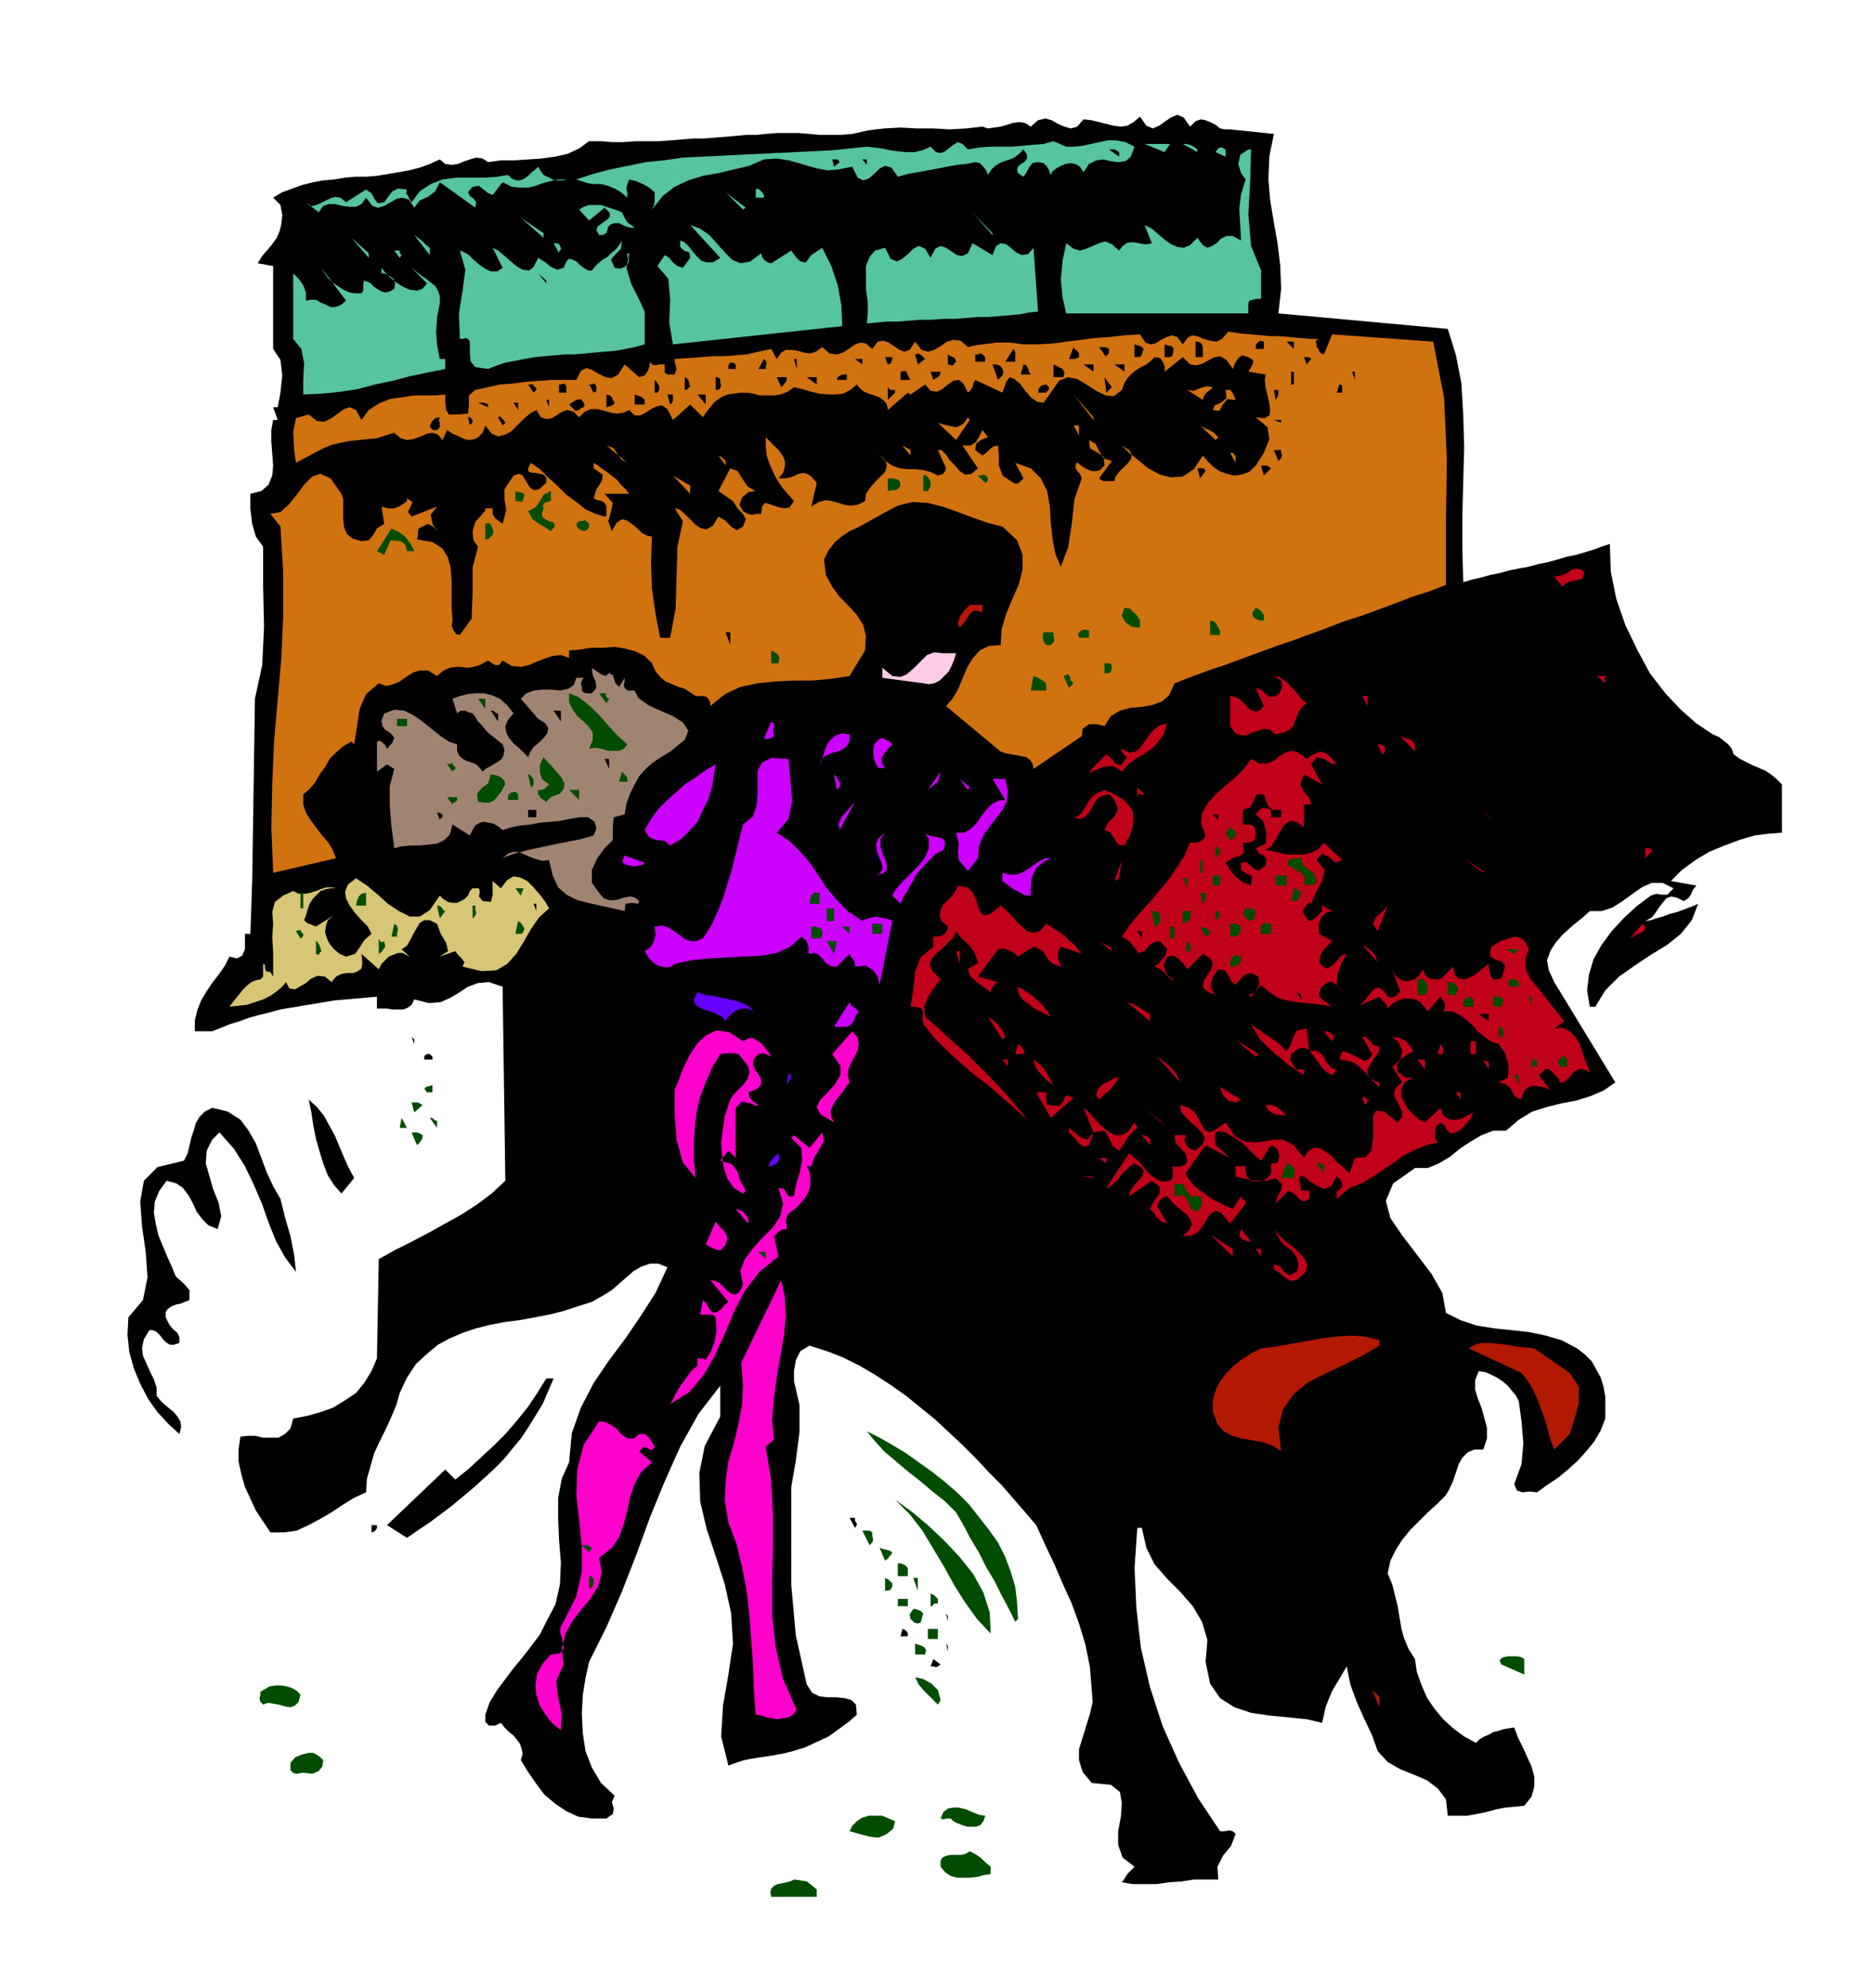 <svg xmlns="http://www.w3.org/2000/svg" fill-rule="evenodd" height="2.182in" preserveAspectRatio="none" stroke-linecap="round" viewBox="0 0 2057 2182" width="2.057in"><style>.pen1{stroke:none}.brush2{fill:#000}.brush3{fill:#56c49e}.brush4{fill:#d17211}.brush5{fill:#004c00}.brush6{fill:#c10019}.brush7{fill:#b21900}.brush10{fill:#c0f}.brush11{fill:#d6c675}.brush12{fill:#60f}.brush13{fill:#f0c}</style><path class="pen1 brush2" d="m1307 139 6-6 6-2 5 1 5 2 6 3 5 4 5 1h6l48 5-5 25-1 25 2 23 4 24 4 23 3 24 1 26-3 27 186 17 9 29 6 31 2 35 1 35-1 37-1 38v37l1 36 10-3 9-2 11-3 10-2 11-3 10-2 11-2 11-3 10-2 11-3 10-3 10-2 10-3 10-3 8-3 9-3 1 30 6 30 10 29 13 27 14 26 17 22 17 18 17 15 6 4 6 4 6 4 7 3 5 4 5 4 4 5 2 6 7 5 6 3 8 4 7 3 7 3 6 4 6 5 6 6v53l-14 1-16 2-17 5-16 6-17 7-15 9-15 11-12 12 28 5-4 5-2 5-3 4-5 3-8-4-6-1-5 2-4 5-4 5-4 6-4 5-7 4 6-1 6-2 7-2 8-3 8-2 8-3 8-3 7-3-7 18-12 15-15 12-18 11-18 12-17 12-15 15-11 18h-6l-3-18 2-17 5-17 9-16 11-15 13-14 14-13 16-12 6-2 6 1h6l7-7-12-6h-12l-11 5-10 7-11 8-11 7-12 4h-13l-9 8-10 8-10 9-8 9-6 9-4 11 2 11 6 13 67 110-13 9-14 6-16 5-16 3-16 4-16 5-15 9-14 12h-14l-13 5-12 7-12 8-11 9-12 7-12 5h-14l-24 17-8 19 5 19 13 19 16 21 16 21 12 21 4 22 16 8 18 6 19 3 19 2 19 2 19 4 17 5 17 9 9 7 7 7 5 9 5 9 3 10 2 11v24l-5 13-7 12-9 11-9 10-11 10-11 9-12 8-11 8-8-1-8 1-6-2-3-7 8-22 2-23-2-24-3-22-3-6-5-6-4-5-6-5-6-4-6-3-7-3-7-1-4 10v10l3 10 4 10 3 11 3 11v12l-4 12h-10l-7 3-6 6-4 7-3 9-3 9-4 9-4 7-10 10-10 9-10 10-9 9-9 11-7 11-6 12-3 14 5 12 3 12 3 12 2 12 2 12 3 11 5 12 7 11 2 14 5 14 6 14 8 12 10 12 11 10 12 9 13 7 4-4 5-3 5-2 5-3 5-1 6-2 6-1 6-1 4 11 5 10 5 11 5 11 3 11v11l-3 11-8 10-10 1-11 1-10 2-11 3-10 2-11 2h-21l-2-18-9-12-12-9-14-6-15-6-14-8-11-12-6-17-9-19-8-18-7-19-4-20-7 12-9 15-7 17-4 18-17-4-20-2-21-2-20-3-18-6-16-10-11-16-5-24 2-24-6-20-10-17-14-16-14-14-14-16-9-18-5-22h-5l-3 44 2 44 5 44 10 43 14 43 18 40 21 39 24 36h5l5-1 4 1 3 3-5 13-9 11-6 12 1 14h-27l-13 2-14 1-14 2h-26l-12-2 3-4 3-5 4-4 4-4-13-10-5-14v-15l3-16 1-15-2-12-10-8-21-2-10-12-4-13v-12l4-13 4-13 4-13 3-13-1-13-2-25-5-25-7-23-8-22-10-22-9-21-10-21-10-22-12-14-13-15-13-15-14-14-14-15-15-15-15-14-15-14-16-13-16-13-17-12-17-11-17-10-18-9-18-7-19-6-10 6-5 10-2 12v11l6 26v30l-4 31-5 29v108l5 55 12 54 6 9 8 4 9 1h10l9 1 7 2 5 5 1 11-9 8-11 8-11 8-13 6-13 6-13 4-12 3-12 2-6 1-7 1-6 1-6 1-5 1-6 2-6 2-5 2-8-32 2-34 6-34 5-34-2-33-7-32-10-31-10-30-7-30-1-31 6-30 17-32v-34l-24 31-20 36-17 38-16 39-15 41-16 41-17 39-19 38-4 18-3 19-1 20 1 21 3 20 7 18 10 17 15 14-3 7 2 7-1 6-7 5h-16l-15-2-13-6-12-8-12-10-9-12-9-13-8-13 2-7-1-5-2-6-3-4-4-5-5-4-5-5-4-5-6 3h-7l-4-4v-8l5-14 8-13 9-12 9-12 10-12 10-13 9-12 7-14 10-19 5-22 1-24-2-24-1-24v-23l4-21 8-18 3-32 10-28 14-27 17-25 18-24 17-25 16-25 13-28-10-4h-9l-9 3-9 5-8 7-8 7-8 7-8 5-14 8-16 5-15 5-16 4-16 3-16 3-16 2-16 3-16 4-15 5-14 6-13 7-12 10-12 11-10 15-8 17-4 14-6 14-6 13-6 12-6 13-4 14-4 14-1 15-13 6-13 8-12 8-12 7-13 7-13 6-14 2h-15l-8-12-8-12-6-13-6-13-4-14-3-14v-13l2-14 8-1h8l9 2h17l7-4 6-6 3-11 16-3 14-4 14-5 13-8 12-8 9-11 8-13 6-14 2-109 18-10 18-9 19-10 18-10 18-10 17-11 16-12 15-14-3-213-15-5-12 1-11 4-9 6-10 6-11 5-13 1-16-4-3 6-4 3-5 2h-12l-6-1h-11v-13l-11 1-12 1-11 1-12 1-12 2-12 2-12 2-12 2-12 2-11 3-12 3-11 3-11 4-10 3-10 4-10 4h-19v-12l3-12 4-10 6-10 6-9 7-9 7-10 5-10 8 2 6-3 3-7v-17h6l2-59 1-65 1-68 1-66 8-37 2-42-1-44v-44l-8-11-4-14-2-16v-17l12-3 8-7 4-10 1-11-1-13-1-13v-13l2-11h5l-5-14h5l3-16 2-19-2-17-8-12v-91l-17-3 5-8 6-7 5-6 5-7 3-7 2-8 1-10-2-11-8-8 10-6 11-4 11-4 12-3 11-2 12-1 12-2 11-1h12l12-1 12-2 12-2 11-2 12-3 11-4 11-5 6 5 7 1 7-1 7-3 6-2 7-2 7 1 6 4 14-2h15l15-1 15-1 14-2 14-3 13-6 11-8h13l12 1h13l13-1h26l13-1 13-1 12-1h12l12-1 12-1 12-1 10-1h11l10-1 12-1h24l12 1 11 1h24l12-1 18-4 17-2 18-1 18 1h18l18 1 18-1 18-2 6 2 7-1 7-1 7-2 6-2 7-1 7 1 6 4 8-7 8-2 7 2 7 4 7 3 7 2 7-2 7-8 9 1 8 2 8 2 8 2 8 1 7-1 7-4 7-6 7 10 7 3 7-3 7-5 6-4 7-3 7 3 7 10z"/><path class="pen1 brush3" d="M1171 161h9l9-1 9-2 9-2 10-2h9l10 2 10 5-4 11-6 5-8 1-8-1-8-2-8 1-8 4-6 9-4-6-5-3-5-1-6 1-5 2-5 3-4 3-2 4-2-5-2-4-4-4-6-1-6 1-4 5-3 6-3 4-6-4-1-4 1-3 3-3 4-2 3-4v-4l-4-6-5 5-5 4-5 2-6 2-5 2-5 3-4 4-4 6-2-5-3-4-4-4-5-1-10 2-10 1-11 2-10 2-11 2-11 2-11 2-11 3-7-10-7-2-6 3-6 6-6 5-6 2-6-3-6-12-15 3-12 1-11-2-11-3-10-3-11-3-13-2-14 1-16 7-17 4-17 4-17 3-16 5-15 7-13 10-12 15 2-4 1-5v-10l-6-5-7-4-7-3-8-2-2 5-1 5 1 5v5l-7-6-7-4-7-3-8-2h-8l-7-1-6-2-6-2 18-6 19-5 20-4 19-4 20-2 21-3 20-1 21-1 20-1 21-1 20-1 21-1 20-1 20-1 20-2 19-2 9 1 8 1 9 2 8 1 9 1h9l9-2 9-4 6 6 5 1 5-2 5-4 4-3 5-3 5 2 6 6 12-2 12-1h24l12-1 11-1 12-1 11-3 14 6zm108 6-22-9h28l-6 9zm36-3v3l-16-9h4l4 1 4 2 4 3zm31 0v8l-11-5 2-3 2-2h3l4 2z"/><path class="pen1 brush2" d="M1229 167v5l-11-8h6l2 1 3 2z"/><path class="pen1 brush3" d="m1374 164-1 35-2 37 3 34 11 27v31h-5l-4 1-4 1-1 3v11h-200l-4-17-2-20 2-21 4-19 8 6 7 2 7-2 7-3 7-3 7-2 7 3 8 7 4-5 4-3 4-1h5l5 1 5 1h5l4-1-8-20 8 4 7 6 7 6 7 5 7 3 7 1 7-3 8-8 6 8 5 3 5-2 5-3 5-5 6-3h7l9 5-1-18-1-17 2-16 5-16-5-7-3-10 2-10 9-6h11-8z"/><path class="pen1 brush2" d="m922 178-6 5-2-8h5l2 1 1 2zm30 3-5-6h5v6z"/><path class="pen1 brush3" d="M622 197h-9l-9 2-8 2-8 3-8 2h-9l-9-1-10-5-11 14-5-2-5-4-5-4-7 1-5 6 2 4 4 3 3 4-1 6-39-28-5 10-8 6-9 4-6 8-6-9-7-2-6 1-7 4-7 4-7 2-6-2-7-9-5 7-6 3h-7l-8-1-8-2h-7l-6 2-5 7-14-11 4 4h4l6-2 6-3 6-3 6-2 6 1 6 5 22-14 6 4 3 6 4 5 7-1 5-7 4-5 6-3 10 1-1 4 2 3 2 4 2 3 9-12 12-8 13-5 15-2h31l14-1 12-2 4 4 5 2h4l5-2 4-3 4-4 4-3 3-3 3 5 3 4 4 2 4 2 4 2h9l4-1zm217 17v3h-9v-9l2-1 3 2 2 2 2 3zm-23 16-19-19 22 17-3 2zm-119 20h-4l-4-1-5-2-4-2h-5l-4 1-3 3-2 7h-1l-1 1-2 1h-4l-3-5 1-4 4-3 4-3 4-3 2-3-1-4-5-5-17 14-11-12 5-3 6-2h13l6 2 6 2 6 2 5 2 3 6 3 5 4 3 4 3zm393 8-22-25 22 23v2zm-493 3-25-22 25 17v5zm442-22 15 17-15-17zm-203 39 1 4 2 3 4 3 4 1 22-14 5 7 5 5 6 1 6-8 12-8 10 20 7 21 4 22 1 23-186 20-4-24 1-25-2-23-12-14 8-12 5 3 4 5 5 4 6 2 8-11-1-6-6-2-4-4v-7l5 2 4 4 4 5 5 6 5 5 6 2h7l8-5-33-36 11 4 10 7 9 10 8 9 8 8 9 4 11-2 12-9zm-364-6v8l-17-22 4 3 5 4 4 4 4 3zm-67 11-19-22 19 17v5zm278-19-1 9-6 6-5 6 4 9 6 1 5-2 4-4 1-6h-2v-5h2l-3 16 5 17 8 16 7 15v36l-11 3-10 2-11 2-11 1-12 1-11 1-11 1h-11l-11 1-11 1-11 1-11 2-10 2-11 2-9 3-10 4-14-2-5-6-1-8v-14l-2-3-3-1-3 1h-3l-1-28 4-25 3-23-6-21 5 2 5 3 5 5 7 6 6 4 6 3h7l6-4-11-22 6 3 6 5 7 6 7 6 7 4 7 1 5-4 5-10 8 5 6 5 7 3 7-2 3-7 3-3 4 1 4 2 4 4 4 3 5 3h4l3-4 4-4 5-4 5-3 4-4 5-4 4-5 3-5z"/><path class="pen1 brush3" d="M616 272v2l-1 1-1 1v2l-6-11h4l2 1 1 2 1 2zm474 8 4-10 5-3 6 1 5 4 6 5 6 3 7-1 6-7 5 70-10 1-10 2-11 1-12 1-11 1h-13l-12 1-13 1h-12l-13 1h-13l-12 1-12 1h-12l-11 1-11 1 1-11v-13l-2-13v-26l4-10 6-7 11-3 6 12 7 3 6-3 6-5 6-6 6-3 7 3 6 10 5-10 6-3 6 2 6 4 6 4 6 1 6-3 5-11 22 13zm-651-5v2l1 2 1 1-2 3-6-8h6zm-42 47 2-3v-8l1-3 3 1 4 2 3 3 4 3 5 3 4 1 5-1 5-3 1-6-2-5-4-3-6-3h-3v-6l4 5 6 6 6 5 8 5 7 3 8 1 6-2 5-6-17-17 5 4 5 4 6 4 5 4 5 4 3 5 2 6v8l-3 15-1 16 1 15 3 15h6v11l-20 4-19 4-19 5-19 4-19 5-19 3-20 2-21 1v-16l1-18-3-16-9-11v-72l6 6 5 7 3 8v9l5-1h6l5 3 5 2 6 3h5l6-2 6-5-27-36 3 5 4 6 5 5 6 4 6 4 7 3 6 1h7z"/><path class="pen1 brush2" d="m600 311-9-11 9 8v3z"/><path class="pen1 brush4" d="M1440 372h9l-3 1-1 2 1 3v3l2 2 1 3 2 2 3 1 9-22 111 8 12 62 3 67-1 70v68l-18 7-19 6-18 7-19 7-19 7-19 6-18 7-19 7-19 7-18 6-19 7-19 7-19 7-18 6-19 7-18 7-6 13-8 7-11 4-12 2-12 1-11 3-10 6-7 11-8-2h-9l-7 5-1 8-53 36-1-6-3-4-4-3-5-1-5-1-6-1-6-1-6-2-60-50 7-8 6-10 5-12 5-12 6-10 8-9 10-5 13-1 1-17 5-17 7-17 7-16 4-16v-16l-6-16-16-15-16-4-17-6-16-6-17-6-16-4-17-1-16 4-17 9-9 5-9 5-9 5-9 4-9 6-7 6-7 9-5 10 2 17 7 13 8 11 10 10 9 10 7 11 3 12-1 16-17 28-20 3-21 2h-20l-21 1-19 2-19 4-17 8-16 13v-4l-2-4-2-2-4-1h-8l-6-4-6-4-7-2-7-3-7-3-6-5-5-6-4-9-8-8-10-5-11-3-12-2-13 1h-13l-12 2-12 1v8l-9-3-9 1-9 3-8 3-9 4-9 2-10-1-10-6-4 5h-4l-4-2-4-3-9 5-7 2-7 1-7-1h-6l-6 1-7 3-7 6-10-6h-9l-7 2-8 5-7 5-7 3-8 2-8-3-14 12-7 16-3 20-3 19-3-3-9 5-8 7-7 7-5 9-6 8-5 9-6 7-7 6v11l3 9 5 8 6 8 6 8 7 8 5 8 4 10-69 16-2-50 1-48 2-46 4-46 4-46 2-46v-48l-3-50-11-14 11-2 9-8 9-11 8-11 9-9 9-3 11 5 12 17 2 6v23l1 8 3 7 6 5 10 3 8-1 5-6 4-7 8-5-3-19 7 2h7l7-3 7-5v-3l6 4-2 5-3 6 4 5 28-11-7 9 2 10 6 9 5 5-5-5-5-6-6-3-6 3-4 2-1 3v5l-1 4 17 3 11 7 6 10 3 12 1 14v29l1 14-1 6 2 5 3 4 4 1 13-18 1-27v-29l6-23-5-7-1-10 3-10 8-9v-1l2-1 1-2v-2h8v6l3 5 4 3 4 3 4-15-2-12v-11l10-15 6-2 4 2 3 5 3 5 3 4 4 2 5-1 8-7v-6l-3-3-4-1-5-1h-4l-4-2v-3l3-6 10 7 9 9 10 9 10 10 11 8 10 8 11 5 10 3 2-1v-10l-2-4-3-2-5-1-4-2 3-10 6-9 1-7-10-7v-6l5 3 5 4 6 4 5 4 5 4 4 5 5 5 4 5h-27l9 10-2 10-3 10 4 11 5-9 6-4 5 1 6 4 6 5 5 5 6 3 5 1-1 28 1 29 4 28 5 26h11l6-32 1-34 1-34 6-28-9-14 5 1 6 5 6 6 6 6 6 4 6 1 7-4 6-10 7 4 7 7 6 4 7-4 3-8-3-6-6-6-5-8-16-11 13-25 8 3 5 8 6 9 9 5-8 1-7 6-3 8 4 7 5 3 5 1 5-1h5l1-8 3-4 4 1 6 2 6 2 6 1 5-1 5-7-7-8-6-7-6-9-4-8-4-9-3-9-1-10v-10l5 5 5 5 5 5 4 6 2 5v6l-2 7-5 6h7l6-1 5-2 4-2 5-1 4 1 5 3 6 7-6 26 8-5 8-2 7 1 7 2 6 2 7 1 8-1 8-4 1-8 4-6 6-7 6-6 5-5 2-7-2-6-8-8 8 9 8 5 8 3 9 1h9l8 1 8 2 8 4 3-1 3-1 2-3 1-3-9-20h4l5 5 4 6 6 6 5 6 6 4 7-1 7-6-17-25h9l6-4 4-7 3-6 6 8-3 1-5 2-5 4-1 7 8 6 4-3 4-4 4-3 5-1 1 10v12l4 11 12 8 3 1 3-1 3-3 2-2-9-17 17 6 11 11 7 14 3 17 1 18 2 18 3 16 6 14 8-21 4-26 3-27 8-23-2-5-3-3-2-4 1-5h2l2 2 4 3 4 2 5 2h5l4-1 5-5-1-10-8-5-7-4-1-9 7 4 4 8 5 8 9 3-14 19 4 3h13l1-5 4-5 5-5 5-5 3-4 1-5-3-5-8-5 8 8 10 8 11 9 13 7 12 3 13-1 12-8 10-15 5 6 6 6 7 5 8 3 8 2 8-1 9-3 7-7 9-14 6-15-2-13-13-11 10 1 5-3 1-5-1-8-2-9-2-8-1-9 1-6-19-3 3-5 2-4v-4l-5-3-7-2-4 3-4 6-2 6-7-10-7-4-6 1-6 3-7 4-7 2-7-1-8-8-20 16v-6l-2-5-3-4-6-1-4 4-5 4-6 3-5 3-5 4-4 4-4 6-3 8-9 7-9-1-10-5-11-7-10-6-10-2-10 4-9 13-8 11-7-1-7-5-6-7-6-8-6-5-5-2-4 5-4 12-30-14-2 4-1 4-2 3-3 3-5-10-5-4-6 1-6 4-6 5-6 3-7-1-6-7-16 11-3-2-22 19-1-6-3-4-5-4-6-2-6-2-5-2-5-4-3-4-7 6-8 4-9 1h-8l-9-1-9-2-10-3-9-2-7 5-8 3-7 1h-16l-7-2-7-1h-6l-8 1-7 1-5 2-5 3-5 4-4 5-4 5-4 6-14-14-19 17-6-12-6-4-6 1-6 3-6 4-6 3h-6l-6-6-6 3-7 1-7-1-7-2-8-2h-7l-7 3-6 6-6-6-7-2-6 2-6 4-5 3-6 1-6-2-5-8-7 4-6 5-7 7-7 7-7 4-8 2-7-3-7-9-3 8-5 5-4 2-6 1-5-1-6-3-7-3-6-4-5 11-5-6-6-2-6 1-7 3-8 3-7 1-7-2-7-6-10 3-9 3-10 1-10 1-10 1-10 2-9 2-10 4-30 16-2-15-1-19 3-15 14-4 9 7 8 1 8-4 7-5 7-5 6-2 7 3 6 11 8-11 11-7 12-5 14-2 13-2h24l10-1v8l1 9 3 5h9l12-1 1-9v-11l7-6 14-3 13-3 14-1 15-2 14-1 14-1h27l5-10 6-3 6 2 7 4 8 4 7 1 7-4 7-11 16 14 6-2 3-4 2-5 1-6 2 3 4 1 4-1h6v9l3 2h8l2-6-2-8v-3l15-1 14-1 13-1h12l12-1 13-1 13-3 14-3 6 11 5-7 5-3h6l7 1 7 2 7 1 6-2 7-5 8 7 8 1 7-2 6-4 7-5 6-2 6 1 7 6 6-8 6-1 6 2 6 4 6 4 5 2 6-2 6-9 7 9 7 2 7-2 7-4 7-5 7-2 8 1 8 7 8-2 8-1 8-1 7-1h15l8 1 7 1h16l16-1 15-2 16-2 15-2 16-1 17-2 17-1 6 9 6 2 5-1 6-4 6-3 6-2 6 2 6 8 5-7 5-3 6 1 7 3 7 2 7 1 6-3 7-8 13 2 12 1 11 1 11 1h10l11 1 11 1 12 1z"/><path class="pen1 brush2" d="M1321 381v11h-8v-17h2l3 1 2 2 1 3zm67 2h-9v-4l2-3 3-2 4 1v8zm33 0-8-8h8v8zm-167 6-1 2-2 1h-5v-14l3 1 4 1 3 3-2 6zm34 0-1 2-2 1h-6v-14l3 1 5 1 2 3-1 6zm-103 3-2 1-3 1h-6l5-13 1 2 3 2 2 3v4zm33-9v4l-1 2-2 1v2l-8-11h7l2 1 2 1zm-103 14h-11l9-14 2 3v11zm-99-3-8 6-3-11 4-1 3 2 2 2 2 2zm34 3-2 2-1 2h-2l-4-1v-11l3 2 3 1 2 2 1 3zm32-5v5h-11v-8h3l3-1 2 1 3 3zm-102 0v2l-1 3-1 2-3 1-3-8h8zm460 2-5 6-3-8h5l2 1 1 1zm-599 11h-8l6-11 2 2 1 3-1 3v3zm34 0-3-11h3v11zm72-5-8-6h8v6zm-139 0v5h-8v-4l2-3h3l3 2zm293 5 1 4-1 3-3 3-2 2-6-17h4l3 1 2 1 2 3zm31 6h-11l3-11 3 1 2 3 1 4 2 3zm36 3h-11v-14l6 3 4 2 2 4-1 5zm33-6-11-8h11v8zm34 0-11-8h11v8zm-235 9h-11v-9l5-1 2 2 2 5 2 3zm33-9-1 4-2 2-2 1-3 2-3-9h11zm388 14h-3v-14h3v14zm67-5-3-9h3v9zm-558 0h-11l1-3 3-2 3-1h4v6zm-172 8h-1l-1 1-2 2h-2v-14l2 1 2 2 1 4 1 4zm33-8v3l1 3-1 3-2 2h-3v-14h2l2 1 1 2zm73-3v3l-1 2-2 3-3 3-5-11h11zm33 8-11-8h11v8zm318 9-2-17 8 11-6 6zm-493 0h-3v-14l3 3 2 4v4l-2 3zm-136-9v2l2 1 1 1v2l-3 3-6-9h6zm36 3v6h-8v-9h2l3-1 2 1 1 3zm33 0v4l-1 1-2 1-5-9h3l2-1 2 1 1 3zm497 0v2l-1 2-2 1v1h-9l1-5 3-3 5-1 3 3zm322 6h-6l3-9 3 1v8zm-491 0-8 8v-14l3 3h5v3z"/><path class="pen1 brush4" d="m1332 425-3 3-4 3-3 4-1 4-17-11 7 1 7-3 7-2 7 1zm25 14-9-1-5 6-4 7-7-1 2-5 7-3 6-5-1-9h5l2 2 2 4 2 5z"/><path class="pen1 brush2" d="M1404 428v5l-1 3-2 3-2-11h5zm-729 14-1 2-2 1-3 1-3 1v-14l4 1 2 2 1 3 2 3zm33-3v5h-11v-11l3 1 3 1 2 1 3 3zm31-6v7l-1 2-2 2-3-11h6zm36 11-9-11h9v11z"/><path class="pen1 brush4" d="m1201 461-22-28 22 25v3z"/><path class="pen1 brush2" d="m603 447-3-8h3v8zm38-5 1 3-1 2-3 1-2 2-4 1-2-2-2-2-3-3 3-2 5-3 5-1 3 4zm-105 2v3l-11-5h6l3 1 2 1zm33 6-5-8h5v8zm-86 8-1 3 1 4v4l-3 3h-5l-3-4 2-5 4-4 5-1zm36 3v2l-1 2-2 1v1l-2-9h2l1 1 2 2zm36 3-3 3-5-9 2-1 2 2 2 2 2 3z"/><path class="pen1 brush4" d="m1050 483-20-19 3 1 3 1 5 1 4 1 5 1 5-2 4-3 4-6 2 3-15 22z"/><path class="pen1 brush2" d="m1407 464-8-3h8v3z"/><path class="pen1 brush4" d="m1185 478-6-11h6v11zm153 2-3 3-17-16 5 3 5 2 5 3 5 5zm-649 28-23-19 8 3 4 6 4 6 7 4zm311-8-9-11 9 5v6z"/><path class="pen1 brush2" d="M1407 494v3l1 3-1 3-3 3-5-12h8z"/><path class="pen1 brush4" d="M1357 500v8l-6-11h2l2 1 1 2h1zm-560 6v5l-8-11 2 1 2 1 2 2 2 2z"/><path class="pen1 brush2" d="m1396 514-8 8-3-11h6l2 1 3 2zm-72 3-6 8-3-11h6l2 1 1 2z"/><path class="pen1 brush4" d="m758 542-19-20 19 11v9z"/><path class="pen1 brush5" d="M1022 528v5l-1 3-2 3h-5v-17l2-1 2 2 2 2 2 3zm63-3v2l-1 2-2 1-8-8h3l3-1 3 1 2 3zm-96 8-3 4-3 1h-4l-4 1v-14h5l5 1 3 2 1 5zm-414 14-1 3-2 1-3-1h-3v-11l3 1 5 1 2 2-1 4zm30 3-4 1-3 1-2 3 1 3-2 6 1 4 3 2 4 2 4 1 2 2v3l-4 5-6-4-7-4-7-5-5-9 8-4 5-7 4-7 8-4v11zm42 25v3l-1 2-2 2-3 1-3-1-4-3-1-4 3-3h3l3-1 2 1 3 3zm-106 5 1 4-1 3-3 3-2 2h-3v-17l4-1 2 2 1 2 1 2zm-86 25h-8l-1-4-1-3-3-3-3-1-10-1-4 9-3 7-8-4 16-25 8 4 7 5 6 8 4 8z"/><path class="pen1 brush6" d="m1740 628-2 7-7 2-9 2-7 5-1-3-2-2-2-2-3-4 5-1 5-1 4-2 4-3 3-1 4-1 4 1 4 3z"/><path class="pen1 brush7" d="m1079 672-9-2-5 4-5 8-6 7-2-5 2-7 5-7 6-6h14v8z"/><path class="pen1 brush5" d="M1252 681v8l-9-1-7-5-4-7 3-9 6 1 4 4 4 4 3 5zm136-6v6h-5l-6-3-2-5 4-6 2 1 3 2 2 2 2 3zm-48 17v5h-11v-16l4 1 3 3 2 4 2 3zm-144 8h-11l-1-4 2-3 4-2 6 1v8z"/><path class="pen1 brush2" d="m802 708-5-14h5v14z"/><path class="pen1 brush5" d="M1157 694v4l1 4-1 3-3 3h-5l-3-4-1-5 1-5h11zm-302 34h-8v-14l4 2 3 2 2 4-1 6z"/><path class="pen1" style="fill:#ffcce5" d="m1050 717-2 7-3 7-3 6-5 5-5 5-6 3-6 1-6-1-45-6v-11l11 9 9 1 7-3 8-7 7-7 7-7 8-3 10 1h14z"/><path class="pen1 brush5" d="M1221 730v4l-1 3-2 2h-5v-11h5l2 1 1 1z"/><path class="pen1" style="fill:#a08472" d="m669 739 4 2 3 9 4 4 6-10v4l-1 4 1 3 3 3h8l4 8 11 8 13 6 14 6 11 7 6 9-4 10-16 13-10 6-9 6-8 7-7 8-5 9-5 10-4 11-2 12-12 3-1 11v14l-9 9-8 11-6 13v14l8 11 5 6 6 2h6l5-1 6-2 6-1 5 1 5 4-1 3-7-1-7 1-1 8-13-3-14-3-13-3-12-3-12-6-9-8-6-13-4-17-7 1-7-2-6-2-7-3-6-3h-6l-6 2-6 5 7-3 9-3 12-3 14-3 14-3 15-3 15-3 14-4 3-8-2-7-7-5h-10l-11 2-10 2-11 1-11 1-10 2-11 1-10 2-10 3-5-4-5-3-6-1-5-1-4 1-5 3-3 5-3 6-19-12-3 11-6 6-8 4-9 1-10 1h-10l-10 1-8 2-3-23-2-24v-21l5-19-8-5-11 8v-33l3-1 3 2 3 3 2 4 6-7 2-5-2-3-3-3-5-3-3-4-1-6 3-8 11-4 11 1 10 5 10 7 10 8 10 8 9 6 9 3v7l2 5 3 3 5 3 6 2 5 2 4 4 3 4 3-3 4-2 5-3 5-3 4-3 2-4 1-6-2-6-5-4-5-4-5-4-4-4-4-5-4-4-3-5-3-4-4-1-4-2h-5l-4 3-5-16 8-3 8-2 9-1h9l9 2 9 4 8 7 7 9-6 7-3 7 1 7 3 6 5 6 6 5 5 5 5 5 2-5 4-6 6-5 5-5 4-5 1-6-3-5-8-5-19-22 6-6 8-3 9-1h11l9 1 9-2 6-4 3-8h8l-2 3-1 3 1 4v4l2 2 3 1h6l5-6-1-7-3-7-1-8 4 3 6 4 5 2 4-3z"/><path class="pen1 brush5" d="M1149 750v8h-17l3-16 3 1 4 2 3 2 4 3zm30 0-5 5-6-13 5-2 2 3 1 4 3 3z"/><path class="pen1 brush6" d="m1435 772-5 4-4 6-2 5-2 5-2 5-4 4-6 3-9 2-6-5-7-1-6 2-7 2-6 3h-7l-5-2-6-8v-33l6 1 5 3 4 4 5 5 4 3 4 1 4-1 5-5-9-20 6 2 4 4 5 4 7-1 4-3 2-4 1-4-1-6-8-5 6 1 4 3 5 3 4 5 4 4 4 5 4 5 5 4zm330-30-2 1-1 2 1 2v3l-9-8h11z"/><path class="pen1 brush5" d="m689 817-4 5-5 2h-12l-7-2-5-1h-5l-4 1 4-10v-8l-4-6-6-6-7-6-5-7-4-8v-10l10 4 8 6 8 7 8 8 7 8 7 8 8 8 8 7zm-23-56-1 2 1 2 1 1 2 1-3 5-8-11h8z"/><path class="pen1 brush6" d="m1502 775-6-11h6v11z"/><path class="pen1 brush5" d="m533 778-8-11h8v11z"/><path class="pen1 brush6" d="M1418 772v2l-1 1-2 1v2l-8-11h4l3 1 2 1 2 3zm361-5 6 11-6-11z"/><path class="pen1 brush2" d="M547 783v9l-8-12h2l2 1 2 2h2zm69 9-8-12h8v12z"/><path class="pen1 brush5" d="M447 797h-11v-8h11v8z"/><path class="pen1 brush10" d="m850 808-3 2-3 1h-5l8-19 3 2v4l-1 5 1 5z"/><path class="pen1 brush6" d="m1282 794-4 12-6 8-5 6-7 5-6 4-7 4-8 6-7 8-5-4-5-2h-5l-6 1-5 2-5 2-3 2-2 2 3-6 5-5 5-5 6-6 5 4 5 6 6 2 7-9-3-2-2-3-2-2 1-2 8 4 7-1 5-4 5-7 5-7 5-6 7-5 8-2z"/><path class="pen1 brush10" d="M933 806v8l-3 5-5 4-6 2-7 2-6 3-4 4-2 8 2-6 2-6 2-7 3-7 4-5 5-4 7-2 8 1z"/><path class="pen1 brush6" d="M1554 817v8l-16-17 4 2 5 1 4 2 3 4z"/><path class="pen1 brush10" d="m980 817-4 4-4 5-4 6 1 7 3 3-1 1h-6l-1-1-4-8-1-9 1-8 6-6 4-1 3 2 4 2 3 3z"/><path class="pen1 brush6" d="M1521 822v3l-1 1-2 2-5-11h2l3 1 2 1 1 3zm-53 17-6-1-8-5-8-2-6 8 12 22-20-11-4 11 4 8 6 7 2 7h-8v25l-8-6-7-1-5 3-4 5-4 7-4 7-4 6-6 4 7 1 8 2 9 2h18l8-2 8-4 6-7 20 19-7 3-7-6-8-4-6 7 9 11-3 12-7 13-5 12-2-1-2 1-2 3-2 2-1 4 2 4 2 3 3 3 3-1 4-3 3-3 4-4v-6l11 6-7 2-5 5-3 8 1 10 14 8-4 4-5 5-4 6-1 8 4 5 4 2 3-1 4-3 4-4 3-4 4-3 4-1-5 9-5 13-1 13 11 10-6-5-5-6-7-4-7 4-3 3-2 5v5l3 3 11 8-9-2-10-1-10-1-10-1-11-2-10-3-9-6-9-8-11 13-3-2 6-2 4-5 2-6-1-7-8-4-7 2-6 6-4 5-5-4-3-7-4-5-7-1-6 8-2 8 1 7 4 5-10-4-4-5 1-6 4-7 4-6 2-7-3-5-8-5-17 17-4-6-6-6-6-3-6 1-4 9 2 8 5 6 5 2h-4l-5-5-6-6-7-3 5-4 6-7 3-8-8-9-6 1-5 3-3 3-3 4-7 2-4-6-6-7-8-5 9-13 10-12 11-12 11-13 10-12 9-13 9-14 6-14h6l4-1 4-2 3-5-5-13 1-11 6-11 8-9 11-10 11-9 10-10 8-11 9 5h8l8-3 6-5 7-4 7-2 7 2 9 7 4-3 4-2 4-2 3-1 4 1 4 2 5 5 5 6z"/><path class="pen1 brush5" d="m605 875-5 5-3-2-3-2-3-4v-5h4l3-1 3-3 2-2-8-6-2-7v-9l4-8 4 5 5 5 6 7 5 6 3 6-1 6-4 5-10 4z"/><path class="pen1 brush2" d="m1929 875 1 6-1 5-3 4-4 4-5 3-6 1-5 2h-5l-27-3 7-10 1-8-2-8-5-7-7-8-8-7-8-9-6-9 12 2 12 3 12 3 11 4 11 6 10 7 8 8 7 11zM669 844l-5-11h5v11z"/><path class="pen1 brush10" d="m866 833 2 23 2 23-4 20-13 15 15 10 12 12 10 12 9 13 9 14 11 13 12 12 16 11 3-2 4-1 4-1 4-1 5 1 4 1 5 1 4 2-14 70-2-9-5-7-8-5-12 1v-3l-1-4-3-3-2-4-4 4-4 4-3 3-3 3h-5l-4-2-3-2-3-4-3-3-3-3-4-1-5 1h-1v-7l-2-7-6-5-12 11-15 7-17 3-19 1-19 1-20 1-19 2-18 4-4 3-5 1-5-1-4-1-5-3-4-4-3-4-3-5 6-4 4-6 2-8-1-9 8-1 7 2 6 4 6 4 5 4 6 3h7l8-3 9-14 7-15 6-15 5-16 5-16 4-17 4-16 4-16 11-9 4-12 1-13v-25l5-9 10-5 19 1z"/><path class="pen1 brush5" d="M500 842v2l-1 1-2 1v1l-6-8 4-1h2l1 2 2 2z"/><path class="pen1 brush10" d="m786 839-2 12-2 13-4 13-6 12-6 13-9 10-9 9-12 7-6-5-9-1-8-3-5-8 7-12 8-11 9-9 10-9 10-9 11-7 11-8 12-7z"/><path class="pen1 brush6" d="m1424 842 1 3-2 2-2 1-3 2-3-1-2-3v-4l2-3h3l3-1 2 1 1 3z"/><path class="pen1 brush5" d="M689 858h-9l3-11 2 2 3 3 1 3v3z"/><path class="pen1 brush10" d="m1019 867 14-20-3 11-11 9z"/><path class="pen1 brush5" d="m555 861-2 3-2 4-3 4-3 4-3 3-5 2h-5l-7-1-1-9 5-6 7-5 3-10 6 1 5 2 4 4 1 4zm31-6v6l-1 2-2 1-3-14h2l1 2 1 1 2 2z"/><path class="pen1 brush10" d="m922 864-3 3-3-17 3 3 2 4 2 3-1 4zm141 3-9-12 11 9-2 3zm41-12 3 13-1 11-5 10-7 9-7 9-7 10-5 12-1 13-11 14-10-12-1-9 1-9-3-12h9l7-4 6-6 5-7 6-8 6-6 7-4 8-1-14-23h14z"/><path class="pen1 brush6" d="m1374 864-6 8-5-14 4-1 3 2 3 2 1 3zm33-3v3l-8-6h5l2 1 1 2zm-150 11h-3l-2-1-2 1-1 3v-11l8 8z"/><path class="pen1 brush5" d="M569 872v6h-11v-5l3-3 5-1 3 3zm67 6-11-11h11v11z"/><path class="pen1 brush6" d="m1235 928-7-1-4-6-4-7-7-3 4-8 7-7 4-8-4-10-6-6-7 1-5 3-4 5-3 6-4 6-4 4-5 2-7-2 5-1 3-3 3-4 3-5 3-5 4-5 6-4 7-3 11 5 9 5 6 6 5 7 1 8-1 9-3 10-6 11zm122-53v8h-11v-11h3l3-1 2 1 3 3z"/><path class="pen1 brush2" d="M1407 889v8h-11v-8l-5-2h-5l-4 3-3 4 8 7 4 13-1 12-11 5 4 6 5 2 3 4-1 7-8 6-7-4-6-6-6 1v8l6 4 6 3-1 10-10-4-7-6-6-7-5-8 7-5 8-2 5-4-1-11h5l4-1 4-2 1-5v-3l-1-5-2-3-5-1h-6v-16l8-3 4-7 3-7h8l2 6 3 7 5 4h9z"/><path class="pen1 brush6" d="M1421 883h-6v-11h6v11z"/><path class="pen1 brush5" d="M502 875v3l-1 2-3 1-1 2-6-8h11z"/><path class="pen1 brush10" d="m922 911-1-7 4-8 7-8 7-8-17 31z"/><path class="pen1 brush6" d="m1638 900-14-17 11 14 3 3z"/><path class="pen1 brush2" d="M589 897h-9v-8h9v8zm-103-3v2l-1 2-2 1v1l-3-8h3l1 1 2 1zm852 6-6-6h6v6z"/><path class="pen1 brush5" d="m1357 917-1 2-1 1-2 1-2 1-5-8 5-6 3 2 2 2 2 3-1 2z"/><path class="pen1 brush10" d="m1036 933-8 4-7 7-7 7-7 8-5 9-5 9-5 8-3 7-9-9 4-7 7-8 9-9 9-9 7-9 4-10v-10l-6-10 2 4 4 2 5 1 5 1 4 1 3 2 1 4-2 7zm-78 28 8-2 3-5v-5l-3-7-3-8-1-7 3-7 7-6-5 7v8l2 7 3 7 2 7v5l-5 4-11 2z"/><path class="pen1 brush5" d="M1340 931v8l-1-1h-1l-1 2-2 2v-14l2 2 1 1 1 1 1-1z"/><path class="pen1 brush6" d="m1815 933-8 9v-11h4l2 1 1 1h1z"/><path class="pen1 brush10" d="m708 947-2 2-4 1-5 1-5-1-5-1-3-2v-3l2-5 22 8zm446-5-8 4-8 7-5 10-1 12v8h-4l-4-1-3-2-4-2-4-2-4-3-4-3-4-3v-9l8 2h8l7-3 6-4 6-4 6-4 6-3h6z"/><path class="pen1 brush5" d="m1446 967-3 4h-8l-3 1 1-9-4-5-7-4-7-4-1-5 3-2 6-1h6l2 8 6 4 6 5 3 8z"/><path class="pen1 brush6" d="m1629 958-22-16 22 14v2zm-405 9 8-23-3 20-5 3z"/><path class="pen1 brush5" d="M1321 958h-3v-14h3v14z"/><path class="pen1 brush11" d="m603 997-11 10-9 13-8 14-8 13-10 11-12 7-16 1-21-5 2-5-3-4-4-4-3-4-17 6 9-6-2-9-6-10-4-11-8-4h-6l-5 3-3 5-4 7-3 6-4 7-6 4 9 8-4-2-4-2h-5l-5 2-5 2-4 4-4 4-3 6-19-17 1 10-1 6-4 3-5 2h-7l-6 1-6 3-5 6-7-6-8-1-7 3-6 5-7 4-5 3-6-1-4-7-4 5-6 5-7 5-8 4-9 3-9 3-10 1-9 1 3-4 4-5 4-5 4-5 4-4 5-4 5-2 5-1 3-3v-14l2 1v3l1 4 5 1 3 5v-27l-1-16 1-15-1-13 3-11 9-7 11-5 6 3h7l6-1 6-2 5-2 6-2h6l5 1h-6l-5 1-6 2-4 4-4 4-4 6-2 6-2 7-2 5 3 3 5 2 5 2 19-12-6 5-2 6-1 7 2 7 3 6 5 6 6 5 7 3 10-3 5-7 5-8 8-7-4-8-7-7-7-8-6-8-4-8-1-7 3-8 9-7 12 8 12 10 11 10 12 8 12 6h11l11-7 11-16 4 4 5 3 5 1h5l4-2 4-2 4-4 2-5 3-3h7l1 4-1 5 4 5 9 1 2-7v-16l9 8 7-9 7-4 7 1 8 4 7 7 7 8 6 8 4 7z"/><path class="pen1 brush5" d="M1340 972h-8v-11h8v11zm73 0h-12v-11h12v11zm-109 3-5-11h5v11z"/><path class="pen1 brush6" d="m1099 994 5 4 6 6 6 7 6 6 6 5 7 2 7-2 7-8 5 3 6 4 5 3 5 4 5 5 5 4 4 5 4 5-23-8-3 6v7l2 6 1 3-6-2-4-2-3-3-3-4-2-4-3-3-4-2-5-2-17 11-4-4-6-3-6-2-6 1-22 30 22 6-3 2-2 2-2 3-1 4-7-5-8-6-7-6-3-8 2-2 3-1 3-2 3-3-4-11-6-8-8-7-6-8-3 7-6 6-6 6-7 6-5 6-2 6 3 7 9 9-8 10-6 10-4 10 1 11 15 13 14 13 16 14 15 15 14 14 14 15 13 15 12 15-14-13-15-13-15-13-16-12-15-13-14-13-14-14-12-15-1-6 1-7-2-4-7-2h-5l3-19 2-19 6-16 14-12v-11h6l5-2 4-4 1-5-7-6-2-6 1-6 3-6 5-5 5-5 4-6 2-5 10 2 6 5 4 8 2 8 3 7 4 3 7-2 11-9z"/><path class="pen1 brush5" d="m572 983-6-8h9l-3 8zm857-5v2l-1 3-1 3-3 3h-6l3-14h2l1 1 2 2h3z"/><path class="pen1 brush6" d="m1396 980-8 9-3-11h6l2 1 3 1z"/><path class="pen1 brush5" d="M330 980h3v17h-3v-17zm72 14h-11l1-5 2-5 3-3 5-1v14zm498-2h-11l1-5 1-4 3-3h6v12zm424-12v9l-3 3-3-12h6z"/><path class="pen1 brush6" d="m1363 980-1 4-2 3-3 3-3 2-3-12h12zm-311 20-2 5-3-16 2 2 2 2 1 3v4z"/><path class="pen1 brush2" d="m589 1000-3-8h3v8z"/><path class="pen1 brush5" d="m489 1000-6 8-3-14h2l3 2 2 3 2 1zm33-6v4l1 4-1 3-3 3v-14h3z"/><path class="pen1 brush6" d="m1413 1005-3 2-3 1h-6v-14h5l2 3 2 4 3 4zm100 17-5-8 3-7 7-6 6-7-11 28z"/><path class="pen1 brush5" d="M916 1011h-8v-14h8v14zm463-11v3l-1 3-1 3-3 2-3-1-4-4-2-4 3-5h6l3 1 2 2z"/><path class="pen1 brush10" d="m883 1011-3-11 3 5v6z"/><path class="pen1 brush5" d="M1274 1005v9h-2l-1 1-1 2h-2l-3-17h3l3 1 2 1 1 3zm33-5 1 6-2 4-3 2-4 2v-14h8zm33 5-5 6v-11h2l2 2 1 1v2z"/><path class="pen1 brush6" d="M1104 1011v4l1 4-1 3-3 3h-2v-17h3l2 1v2z"/><path class="pen1 brush5" d="m575 1022-1 2-2 1h-6l3-14 3 2 2 3 2 3-1 3zm-139 6h-6l3-14 3 2 1 4-1 5v3zm533-3h-11v-11h11v11zm394-8v3l-1 3-2 3-3 2h-6v-14h6l3 1 3 2zm33 8h-11l-1-6 2-4 4-2 6 1v11z"/><path class="pen1 brush6" d="m1799 1025-9 5 14-16 3 3-1 4-4 3-3 1z"/><path class="pen1 brush5" d="M903 1022v5l-1 2-2 1h-9v-13h4l3 1 3 1 2 3zm30 3-8-8h8v8zm357-3v8h-5v-13h2l2 1 1 2v2zm39 3-5 3-6-11 3 1 4 1 3 2 1 4zm-996 0v2l-1 2-2 1-5-8 3-1h2l1 2 2 2z"/><path class="pen1 brush2" d="m1254 1030-5-8h5v8z"/><path class="pen1 brush6" d="M1154 1033h-5l3-8 1 1 1 2v5zm534 50 30 38-11 8 9-1 8 4 6 6 5 8 3 9 3 9 3 7 2 6-6-3-5-1-4 2-4 3-3 4-4 4-3 2h-4l-1-4-4-4-3-3-3-3-4-1-2 2-2 2-4 3 12 16-5-2-4-1-5-1h-5l-4 1-4 3-2 4-2 5v2l-7-3-4-8-6-6-8-2 10-5 1-13-4-14-7-10-9-3-7-5-7-6-6-7-7-6-7-5-8-4h-10l2-4v-4l-2-4-3-4-14 16-4-5-4-5-6-3-6-1h-6l-6 2-6 3-6 6-1-3-2-3-3-3-3-4-25 11 4-2 4-4 4-5 4-5 4-4 4-1 5 3 5 7 4 1 4-1 3-3 3-2-9-25 3 6 4 4 4 2 5 1 5-1 5-2 4-4 4-6 2 6 5 4 6 1h6l14-14 2 9 4 4 6 1 6-2 6-3 6-5 5-4 4-3v4l1 4 1 5 3 4h4l4-1 2-2 1-5 2-6-2-4-3-2-4-1-4-2-3-2-1-4 2-7 5-3 5-3 6-2 6-2 5-1 6 2 4 4 4 8-4 11 1 12 5 10 7 8zm-567-44-8-11h8v11z"/><path class="pen1 brush5" d="m422 1033 1 6-2 3-2 3-3 2v-17l1 2 1 2h2l2-1z"/><path class="pen1 brush10" d="m950 1042-3-12 5 9-2 3z"/><path class="pen1 brush6" d="m1513 1056-23-26 6 7 8 5 6 6 3 8z"/><path class="pen1 brush5" d="m353 1044-2 2-1 2h-1l-2-1v-14l2 1 2 4 1 3 1 3zm563 3-8-14h11l-3 14z"/><path class="pen1 brush6" d="m1221 1044-14-11 5 3 4 2 4 2 1 4z"/><path class="pen1 brush5" d="M1307 1044h-5l2-11 3 3 1 3-1 3v2z"/><path class="pen1 brush6" d="M1346 1033v4l-1 3-2 2-3 2h-5l1-3 2-4 2-4h6z"/><path class="pen1 brush5" d="m1663 1047-9-5h14l-5 5z"/><path class="pen1 brush6" d="m1054 1058-4-14h4v14z"/><path class="pen1 brush5" d="M1363 1050v4l-1 3-2 2-3 2h-6v-5l2-5 4-3 6 2z"/><path class="pen1 brush6" d="m1022 1075-6-8h6v8z"/><path class="pen1 brush5" d="M1568 1081v5l-1 3-2 3h-8v-17l4-1 3 2 2 2 2 3zm100-3v5h-11v-8h7l2 1 2 2z"/><path class="pen1 brush11" d="M464 1078h22-22z"/><path class="pen1 brush5" d="M1601 1083v4l-1 2-1 1v2h-9v-14h4l3 1 2 3 2 1z"/><path class="pen1 brush6" d="m1154 1116-6-3-6-3-6-3-6-5-6-4-4-5-2-5v-5l7 4 6 4 4 3 4 4 4 3 4 5 3 4 4 6z"/><path class="pen1 brush12" d="m830 1113-4-4-5-2h-5l-5 1-4 2-4 3-4 4-2 4-4-5-6-3-7-3-7-2-6-3-4-3-1-5 4-8 8 3 9 1 9 2 9 2 9 2 8 3 7 5 5 6z"/><path class="pen1 brush2" d="m1429 1097-5-8 5 3v5z"/><path class="pen1 brush5" d="M1618 1097v8h-11v-6l3-4 5-1 3 3zm33 0v2l-1 2-1 2v2h-9v-11h7l2 1 2 2zm31 8-3-11h3v11z"/><path class="pen1 brush10" d="m939 1116-1 4-3 4-4 3h-15l17-27 2 4 5 3 3 4-4 5z"/><path class="pen1 brush6" d="M1263 1113v8l-25-21 6 2 6 3 6 4 7 4zm25-3 33 33-33-33z"/><path class="pen1 brush2" d="m1635 1121-11-8h11v8z"/><path class="pen1 brush6" d="m1104 1138-3 3-16-25 6 4 5 5 5 6 3 7zm309 16 4-6 3-9 4-8 11-2 3 25 6-1 5 2 3 3 3 4 2 4 3 4 3 3 5 1-5 6-6-3-5-5-5-7-5-7-5-6-5-2-6 1-8 6-1 6 2 4 2 3 3 4h8v6l-9-6-9-6-8-7-8-6-7-7-7-7-5-8-5-9 5 4 5 3 5 4 5 3 5 4 5 3 4 4 5 5z"/><path class="pen1 brush5" d="M1651 1129v9l-2-1h-1l-1 2-1 2v-14h2l1 1 1 1h1z"/><path class="pen1 brush13" d="m850 1163-3-3-4-2-5-2-5 1-5 5-1 6 2 6 4 5 3 6v5l-4 5-10 4 1 5 3 4 4 3 3 2-2 1-7-3-9-2-7 7v55l-8-8-9 11 13 4 6 8 3 10 6 11-3 3-10-6-7-10-4-12-2-13-1-15 2-15 2-14 4-12 2-6 4-6 5-5 6-6 4-6 2-6-1-7-6-8-5-6-6-1h-7l-7 1-9 15-7 16-6 16-4 17-2 17-1 18v18l2 19-14-17-7-25-2-28v-27l5-12 5-13 7-14 8-12 10-9 11-5 14 2 15 10 5-3 5-1 5 3 5 3 4 5 4 5 3 5 3 3zm83 25-4 5-4 6-4 5-4 5-3 6-2 5 1 6 3 6-15-9-4-8 4-8 8-8 8-9 6-10v-10l-9-13 22-25 6 7 1 7-1 7-3 6-4 7-3 7-1 7 2 8z"/><path class="pen1 brush6" d="M1465 1138v2l-1 1-1 1v1l-9-11h3l3 1 3 2 2 3z"/><path class="pen1 brush2" d="m455 1146-3-8 3 3v5z"/><path class="pen1 brush6" d="M1515 1149v4l-3 5-4 5-3 5-3 6v5l3 5 8 4h2v5l-5-4-5-5-4-5-5-5-4-4-6-4-7-2-8-1 3-9 5 1 5 2 4 2 5 3 4 2h3l4-2 3-5-11-19h4l4 4 4 5 7 2z"/><path class="pen1 brush6" d="m1552 1154-6 3-7 5-5 7 1 8 4 2 3 3 4 1 6-1-9 6-4 7v8l3 7 5 8 6 6 6 5 6 3 17-16 3 8 5 4 5 1h6l6-2 5-3 4-2 2-1-3 7-5 6-5 5-6 4-6 1-4-4-3-5-4-3-5 5-1 6v6l3 5-13 3-12 5-12 6-11 8-12 8-12 8-12 7-13 5-14 12v-9h2l2-2 1-1h1v-4l-1-4-3-3-2-2-6 11-8 3-7-3-8-5-6-5-5-2-1 4 2 13h9v9l-6 3-5-3-6-6-6-3-14 14 2-8 4-7 1-6-7-7-6 2-5 1h-11l-5-1-5-1-6-1-6-2v-11h11v5l1 5 2 3 3 3 6 1 7-1 5-3 4-5v-11h5l2-1 1-2 1-6-2-6-3-3-4-2-11 17-5-4-5-5-5-5-5-5-6-4-6-4-7-4-8-2-3 3-1 4 1 5v4l16 14-27-14-22 31 4 7 5 6 6 5 7 5 7 5 8 4 8 4 7 3 9-14 1 3 3 1 1 1v3l-17 22-9-11-6-3-5 2-5 6-4 7-6 8-7 4-10 1 7-7 3-6-2-6-4-5-6-5-6-5-5-5-4-5-4 1-3 2-3 4-1 4 11 19-6-2-5-4-3-5-5-5 4-8 6-8 1-8-9-7-25 17 1-5 3-5 4-5 4-4 3-4 1-5-3-4-7-4-6 4-5 5-4 4-3 5-4 3-3 3-3 2-3 1 25-38 5 4 6 5 5 6 5 6 6 5 6 4 6 1 6-1 3-3v-13l6 1 4-1 4-2 2-4-2-8-6-6-5-6-1-8h12l-1 6 2 5 4 4 6 2 8-7 2-7-3-6-5-5-7-6-6-6-5-6-1-7 10 3 7 6 4 7 3 6 3 5 5 3 7-3 11-8 10 15 11 6 10 1 11-1 11-2h10l12 6 11 14 5-8 6-3h6l5 3 6 4 5 5 5 5 4 3 8 8 6-17 12-1 6-7 2-13v-25l3-6 9 1 15 12 5-6v-5l-2-5-3-6-3-5-1-5 2-6 7-6-11-17 9-8 2-10-4-9-7-6 7 1 7 3 5 5 4 7zm-173 6-22-19 25 16-3 3zm242-3h-6v-14h6v14zm-497 0h-9l3-11 3 2 2 3 2 3-1 3zm461 0h-6l3-11 2 3 1 2v6z"/><path class="pen1 brush2" d="M475 1160v3h-9v-4l3-2h3l3 3z"/><path class="pen1 brush6" d="m1296 1188-25-28 7 5 7 6 7 8 4 9z"/><path class="pen1 brush5" d="M1688 1163v8l-2-1h-2l-1 2-1 2v-14l1 2 1 2h2l2-1zm33 0v8h-8l-2-6 3-4 4-2 3 4z"/><path class="pen1 brush6" d="m1107 1171-6-8h6v8zm50 20-7-5-7-7-6-8-2-8 7 5 6 7 5 9 4 7zm408-17-8-11h8v11zm70 0-6-11 6 3v8z"/><path class="pen1 brush12" d="m869 1182-5 9 2-14v2l2 1 1 1v1z"/><path class="pen1 brush5" d="m1668 1191-5-11h5v11z"/><path class="pen1 brush6" d="m1229 1182-4 7-5 6-7 6-6 6-3-5 1-4 2-4 4-4 5-2 5-3 4-2 4-1z"/><path class="pen1 brush5" d="M475 1199h-6l-3-4 2-2 4-1 3-1v8z"/><path class="pen1 brush6" d="m1363 1207-6 3-8-2-6-6-3-9 23 14zm-214-8v10l1 4h4l10 1 4-6 3-6 8 3-25 22-16-28h11zm455 8-5-8h5v8zm-102 0v2l-1 2-2 1v1l-3-8 2-1h1l1 1 2 2z"/><path class="pen1 brush2" d="m389 1293-14 17-8-9-7-11-5-13-4-13-4-14-3-15-2-14-3-14 9 8 8 10 6 11 6 11 5 12 5 12 5 11 6 11z"/><path class="pen1 brush5" d="m464 1213-9 8-3-11h6l3 1 3 2z"/><path class="pen1 brush6" d="M1413 1224h-5l-8-1-7-4-3-6h7l5 2 5 4 6 5z"/><path class="pen1 brush2" d="m308 1316 5 20 6 21 4 20 2 19-12-16-10-18-8-20-7-20-9-21-10-21-12-19-16-18-8 8-6 12-1 14 4 14 4 14 6 15 3 15-4 14-10-4-7-7-6-8-4-9-5-9-6-8-7-5-11-3-8 11-5 12-1 12 2 12 3 13 5 12 5 12 5 11 4 10 9 8 6 7v11l-5 2-5 2-5 1-5 2-4 3-2 3v6l4 8 4 5 5 4 2 5v6l-6 2h-4l-4-2-4-4-3-4-4-4-4-2h-4l-6 10-2 10 1 8 4 9 4 9 4 8 3 9v9l4 5 4 4 6 5 5 4 4 5 3 5 1 6-2 8-12-11-12-13-10-14-9-17-7-17-5-18-2-19 1-19 16-19 5-25-2-28-4-28-2-27 4-23 15-15 29-7 4-8 2-8 2-9 3-9 2-7 4-7 6-6 8-4 17 4 14 9 9 12 8 14 6 16 6 16 7 15 8 14z"/><path class="pen1 brush6" d="m1246 1232 3 6-5 4-5 6-5 8-5 7-7-5-4-9-5-8-12 2-5 14-5 2-5-3-6-7-6-6v-5l5 4 7 6 8 3 7-8-11-27 6 5 6 7 7 7 8 7 8 4h7l7-4 7-10zm36 6-25-22 17 14 8 8z"/><path class="pen1 brush5" d="m439 1238 2-11 6 11h-8zm41-8v8l-8-11h2l2 1 2 2h2z"/><path class="pen1 brush12" d="m847 1238-6 16 6-16z"/><path class="pen1 brush6" d="m1135 1238 39 39-39-39z"/><path class="pen1 brush5" d="M464 1246v3l-1 2-2 3-3 3-6-14h6l3 1 3 2z"/><path class="pen1 brush13" d="M891 1280h-5l3 6 1 7v8l-2 7-4 7-5 6-6 6-7 5-2 4-1 4 1 5v4l-6 1-3 2-3 3-2 2 5 22-21 17-16 21-12 23-10 24-11 24-12 21-16 19-21 13 3-5 3-6 3-5 3-5 4-5 4-6 4-5 6-5v-8h6l2 1 1 1 6-10 4-11 2-12-1-14-3-3h-14l3-16 4 4 2 4 2 3 3 3 5-1 4-3 4-5 4-3-20-24 5 1 5 2 5 5 4 4 4 3 5 1 4-3 4-8-3-15 5-13 9-12 11-12 11-11 8-12 3-14-5-17 6 1 3 5 2 3h6l2-12 4-13 3-15-1-13-11-11 3-3 17 14 14-17 2 9-5 9-6 10-3 9z"/><path class="pen1 brush6" d="M1263 1249v8l-9-11h2l3 1 2 2h2z"/><path class="pen1 brush12" d="m855 1266 1 6-2 4-3 2-4 2h-3l2-5 5-6 4-3z"/><path class="pen1 brush6" d="m1215 1277-8-6h8v6z"/><path class="pen1 brush5" d="M1421 1293h-14l6-16 5 2 3 3 1 4-1 7zm33-13v8l-8-11h5l2 1 1 2z"/><path class="pen1 brush6" d="m1201 1293-11-2h9l2 2z"/><path class="pen1 brush5" d="m1318 1313 2 5v4l-2 4-3 4-7-3-3-8-4-7-11 1v-14l9 1 4 7 5 6h10z"/><path class="pen1 brush13" d="M822 1338v5l-14-16 4 1 4 2 3 4 3 4zm-25 28-5 6h-5l-6-3-6-3 11-25 4 5 6 6 3 7-2 7z"/><path class="pen1 brush6" d="m1374 1363-5-1-5-2-3-4 2-7 11 14zm50 42-7 1-6-4-6-5-6-4v-5l7 2 4 6 6 4 8-4 2-7-1-7-3-5-4-5-6-4-5-5-4-7-2-7 3 6 7 7 8 6 8 7 6 7 3 7-3 8-9 8zm11-56 17 22-17-22zm-81 30-25-24 25 16v8zm31 0-6-8h6v8z"/><path class="pen1 brush5" d="m841 1382-8-8h8v8z"/><path class="pen1 brush13" d="m850 1580-9 8 6 37 2 38v37l-1 37v36l4 35 8 35 15 34-4 5-5 3-6 1-6 1-6-1-6-1-6-2-6-1-2-27-1-28-2-27-2-28-3-26-5-26-6-25-9-24-4-24 1-22 3-21 6-20 5-21 4-21 1-22-2-24 44-91 4 19 1 21-2 21-4 23-4 23-3 23-2 23 2 22z"/><path class="pen1 brush7" d="M1515 1471v6l-17 10-20 10-21 10-20 10-16 13-12 17-5 20 3 26-9-6-11-4-11-2-12-2-11-3-9-5-7-8-5-14v-12l3-11 5-10 7-9 8-8 9-7 11-7 10-5 17-2 16-3 17-3 16-3 16-2 17-1 15 1 16 4zm209 36 10 15v18l-5 18-5 16-17 17-4-10-3-11-3-11-4-11-4-11-5-11-6-10-7-9-58-27 7-4 7-2h9l10 1 9 1 10 2 10 1 10 1 39 27z"/><path class="pen1 brush2" d="m608 1513-6 14-6 14-8 13-8 13-8 12-10 12-9 11-11 11-11 10-11 10-12 10-12 10-12 9-12 9-12 8-13 9-22-14 64-61 11 11 15-12 14-13 14-13 13-13 12-14 12-15 10-15 10-16h8z"/><path class="pen1 brush13" d="M702 1574h6l5 4 3 5 3 5-3 4-4-2-5-2-5 5 14 12-12 11-7 13-5 14-3 15-4 15-5 14-8 12-14 11 3 16-4 15-8 13-10 12-10 13-8 14-4 16 2 18-8 18 2 18 4 18-1 18-9-7-8-10-6-10-4-12-1-11 2-12 6-11 9-10 9-1 4-3 1-4-1-5-1-6-2-6 1-6 3-5 14-28 6-27v-28l-3-29-3-27 1-28 7-27 17-26 7 1 6 3 6 4 4 5 5 4 4 2h6l6-5z"/><path class="pen1 brush5" d="m1118 1777-3 3-7-14-8-15-8-16-9-15-8-16-9-15-8-15-8-14-12-12-14-11-13-11-14-11-13-11-13-11-10-11-9-11 14 7 14 8 15 9 14 10 14 10 14 11 14 12 13 13 11 14 11 14 10 14 8 16 6 16 5 17 2 17 1 18zm-30 16-15-16-13-18-12-19-11-20-12-20-12-20-14-18-16-16 18 13 18 15 18 17 17 18 15 19 11 20 7 22 1 23z"/><path class="pen1 brush2" d="M939 1666v3l1 2 1 1v2l-2 3-6-11h6zm-525 8v3l-1 2-2 2-3 1v-8h6z"/><path class="pen1 brush5" d="M958 1682v4l1 4-1 3-3 3-8-16h8l3 2zm-308 17-3 5-8-8h5l3 1 3 2zm330 5-1 2-2 2-2 3-3 2-6-14 3 1 4 1 4 1 3 2zm17 17v9h-11v-14h3l3 1 2 1 3 3zm-345 11v7l-1 2-1 2h-3v-13h2l1 1 1 1h1zm328 6v3l-1 2-1 2-3 1h-3v-14l2 1 2 1 2 2 2 2zm28 8-5-14h5v14zm22 9v5h-3l-2 1-1 2h-2v-14l2 1 2 1 2 2 2 2zm-33 8h-11v-8h11v8zm17 8-1 3-1 4-1 3-3 1-4-1-4-4-1-5 4-6h2l3 1 3 1 3 3z"/><path class="pen1 brush2" d="m1041 1780-2-9 2 3v6zm-44 16h-8l2-8 3 1 2 2 1 2v3z"/><path class="pen1 brush5" d="M1030 1799h-11v-11h11v11zm-14 17h-11v-12l6 2 4 2 2 3-1 5z"/><path class="pen1 brush2" d="m1041 1813-2-9 2 3v6z"/><path class="pen1 brush5" d="m1674 1838-25-11-2-4 1-2 3-2 5-1h10l5 1 3 2v17z"/><path class="pen1 brush2" d="m1033 1827-3 2-2 1-3-1h-3l3-8 8 6z"/><path class="pen1 brush5" d="m1033 1866-3 5-8-8-7-7-6-7-4-8 9 2 9 5 7 7 3 11zm-703-6-2 8-4 4-5 2-6-1-7-2-6-1-6-1-5 2-3-3-1-4 1-4v-3l5-3 5-3 7-1h6l6 1 6 2 5 3 4 4z"/><path class="pen1 brush7" d="m1515 1874-8-19 8 8v11z"/><path class="pen1 brush5" d="m355 1932-1 7-4 5-7 3-7-1h-5l-5 1-4-1-3-3v-8l5-6 7-3 8-2h5l4 2 4 3 3 3zm727 61-2 6-3 4-5 2h-10l-6-2-5-2-4-2-3-3h-4l-4 1-3-1 3-7 5-4 6-1h6l8 2 7 3 7 3 7 1zm-99 6-2 8-7 6-9 4-10-1-22-6 3-6 5-5 6-4 7-2h15l7 3 7 3zm105 50v8l-7 1-7 2-8 1h-15l-7-2-6-4-5-6v-7l2-3 4-2 5-1h11l5-1 5-3 6 3 6 4 5 5 6 5zm-191 25v8h-50l-1-5 1-4 3-3 4-2 5-1 5-1 4-1 4-2 7 1 7 1 5 4 6 5z"/></svg>

